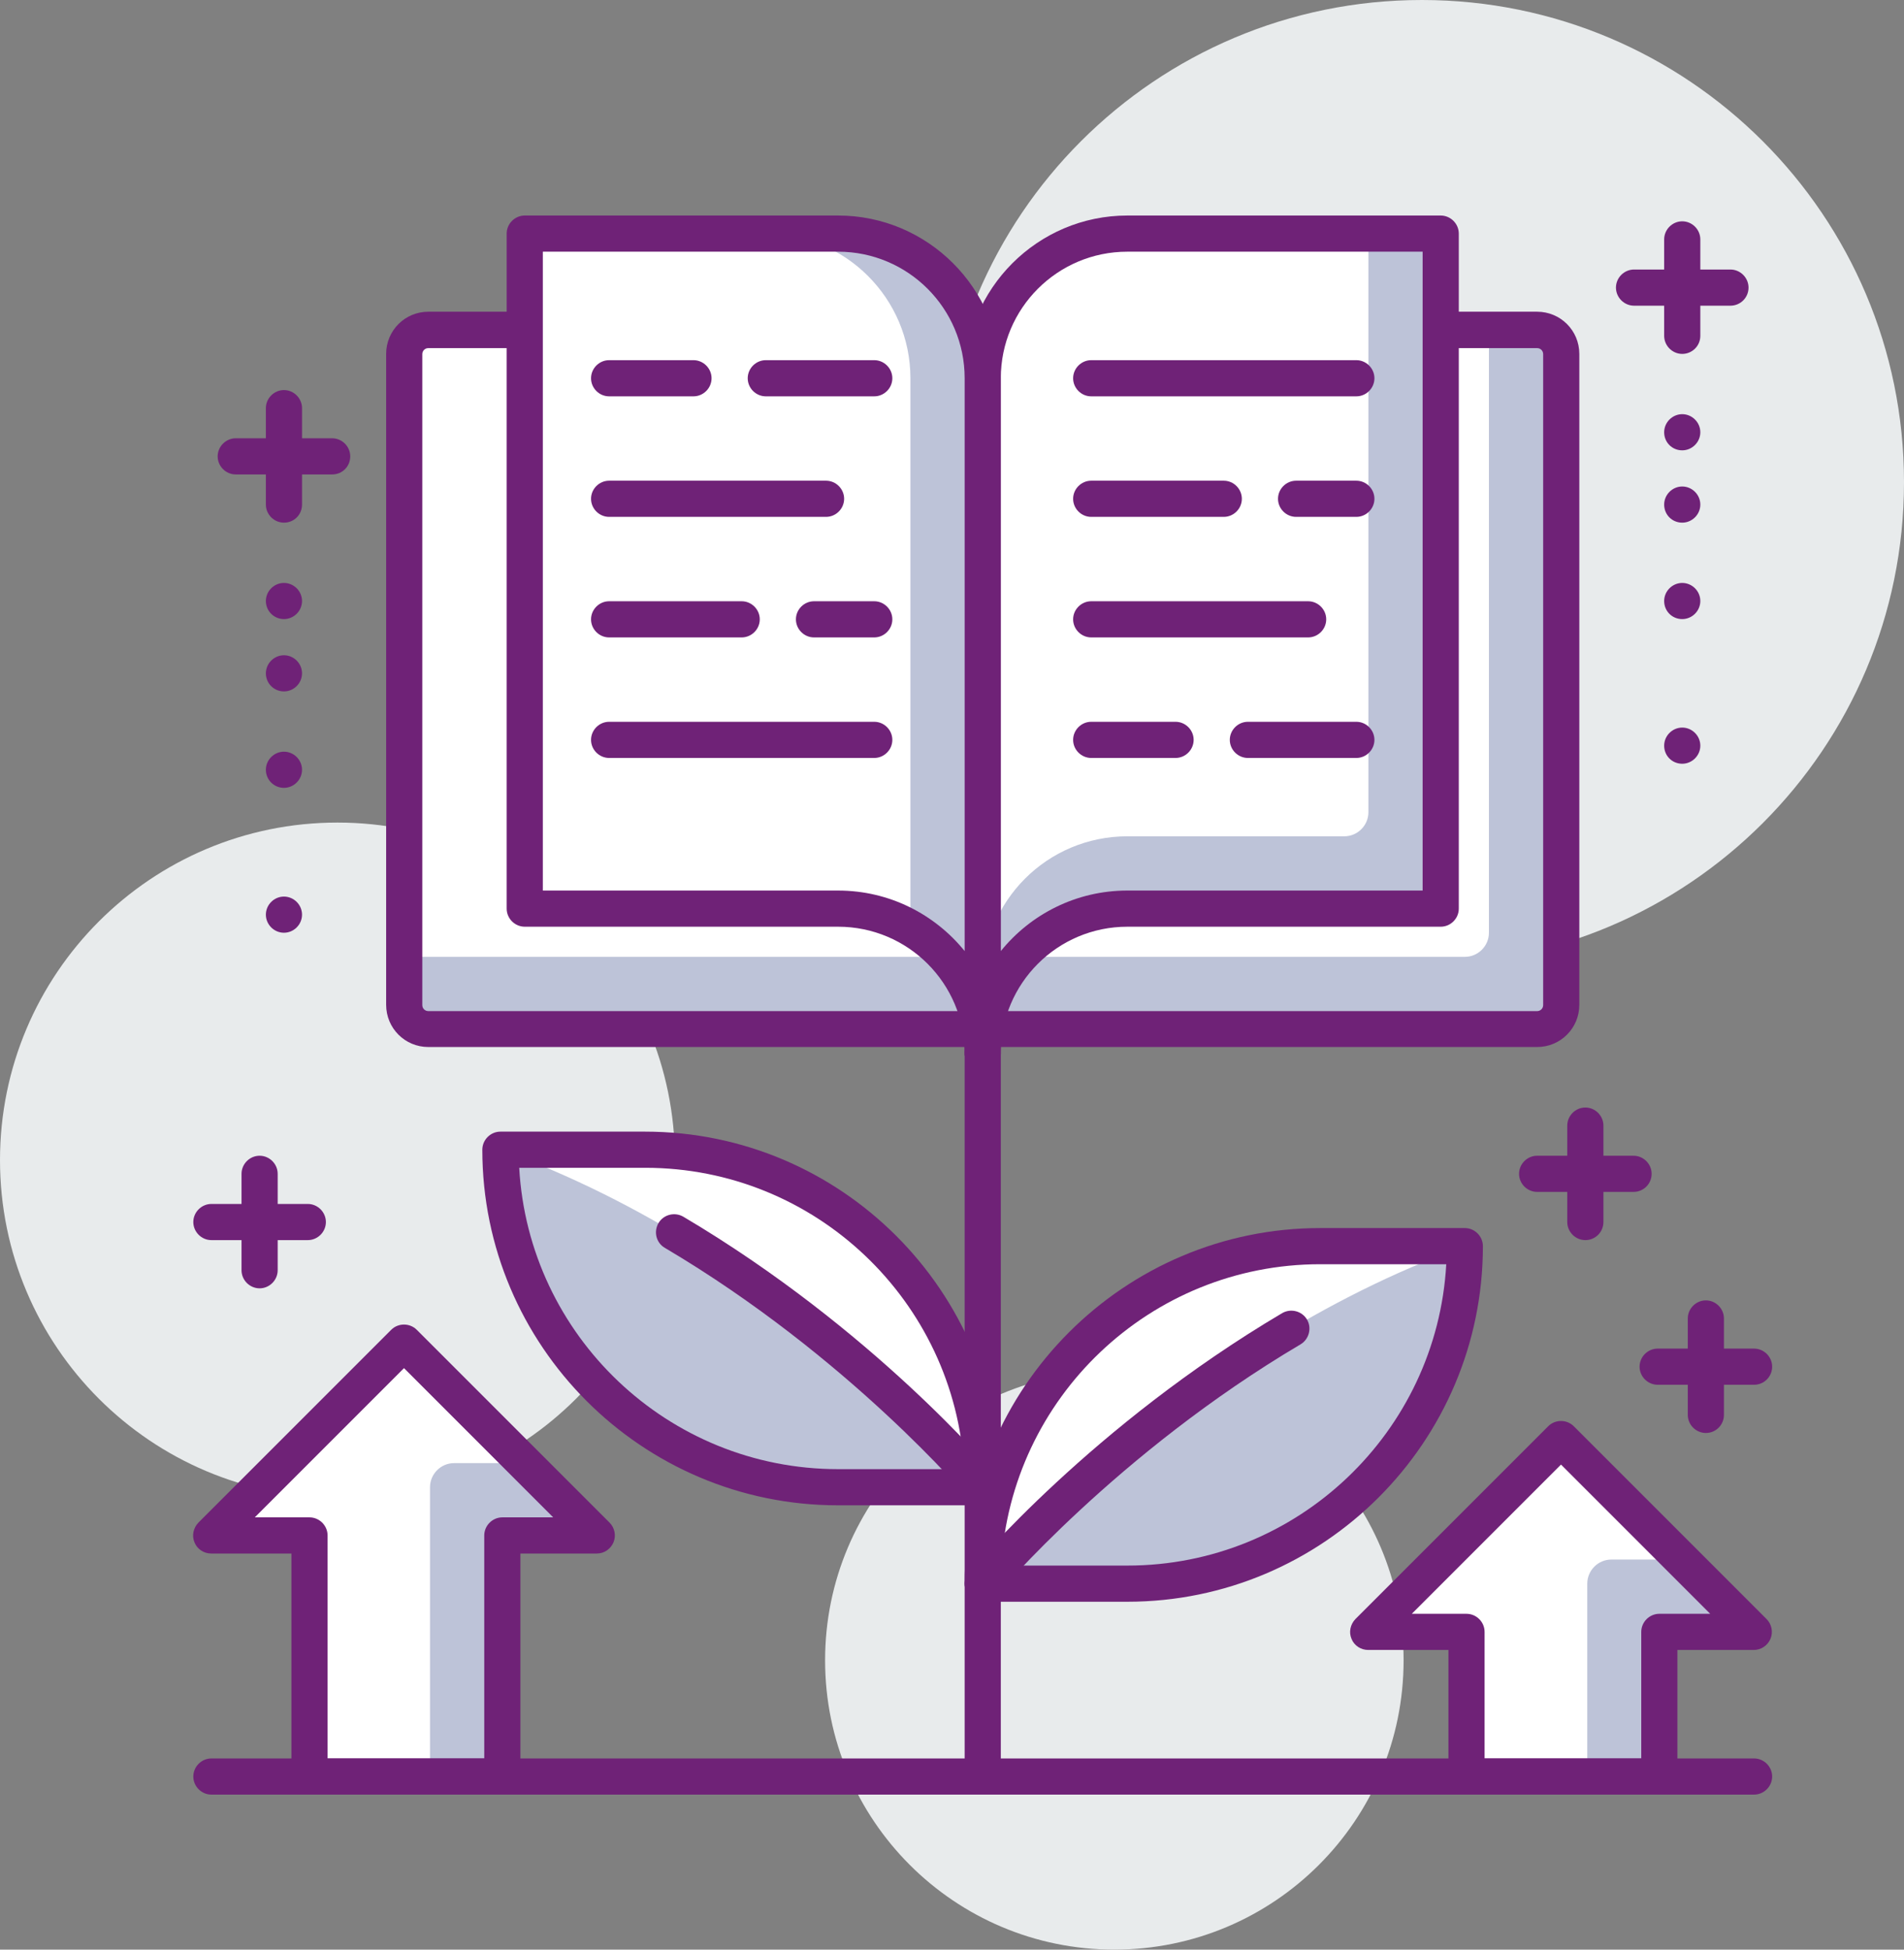 <?xml version="1.0" encoding="utf-8"?>
<!-- Generator: Adobe Illustrator 23.0.1, SVG Export Plug-In . SVG Version: 6.00 Build 0)  -->
<svg version="1.1" id="Layer_1" xmlns="http://www.w3.org/2000/svg" xmlns:xlink="http://www.w3.org/1999/xlink" x="0px" y="0px"
	 viewBox="0 0 78.99 80.87" style="enable-background:new 0 0 78.99 80.87;" xml:space="preserve">
<rect x="0" y="0" width="78.99" height="80.87" fill="#808080" stroke="none"/>
<style type="text/css">
	.st0{clip-path:url(#SVGID_2_);fill:#E8EBEC;}
	.st1{clip-path:url(#SVGID_2_);fill:#BDC3D8;}
	.st2{clip-path:url(#SVGID_2_);fill:#FFFFFF;}
	.st3{clip-path:url(#SVGID_2_);fill:#6F2277;}
</style>
<g>
	<defs>
		<rect id="SVGID_1_" y="0" width="78.99" height="80.87"/>
	</defs>
	<clipPath id="SVGID_2_">
		<use xlink:href="#SVGID_1_"  style="overflow:visible;"/>
	</clipPath>
	<path class="st0" d="M28,48.12c0,7.73-6.27,14-14,14c-7.73,0-14-6.27-14-14s6.27-14,14-14C21.73,34.12,28,40.39,28,48.12"/>
	<path class="st0" d="M58.23,68.87c0,6.63-5.37,12-12,12c-6.63,0-12-5.37-12-12c0-6.63,5.37-12,12-12
		C52.86,56.87,58.23,62.24,58.23,68.87"/>
	<path class="st0" d="M78.99,20c0,11.05-8.96,20-20,20c-11.05,0-20-8.95-20-20c0-11.05,8.95-20,20-20C70.03,0,78.99,8.95,78.99,20"
		/>
	<path class="st1" d="M63.77,13.69h-46c-0.55,0-1,0.45-1,1v27c0,0.55,0.45,1,1,1h46c0.55,0,1-0.45,1-1v-27
		C64.77,14.13,64.32,13.69,63.77,13.69"/>
	<path class="st2" d="M61.77,13.69H17.76c-0.55,0-1,0.45-1,1v25h44.01c0.55,0,1-0.45,1-1V13.69z"/>
	<path class="st3" d="M63.77,43.43h-46c-0.97,0-1.75-0.78-1.75-1.75v-27c0-0.97,0.78-1.75,1.75-1.75h46c0.97,0,1.75,0.78,1.75,1.75
		v27C65.52,42.65,64.74,43.43,63.77,43.43 M17.77,14.44c-0.14,0-0.25,0.11-0.25,0.25v27c0,0.14,0.11,0.25,0.25,0.25h46
		c0.14,0,0.25-0.11,0.25-0.25v-27c0-0.14-0.11-0.25-0.25-0.25H17.77z"/>
	<path class="st1" d="M59.77,9.69v28h-13c-3.32,0-6,2.68-6,6v-28c0-3.31,2.69-6,6-6H59.77z"/>
	<path class="st2" d="M56.77,9.69v24c0,0.55-0.45,1-1,1h-9c-3.32,0-6,2.68-6,6v-25c0-3.31,2.69-6,6-6H56.77z"/>
	<path class="st3" d="M40.77,44.44c-0.41,0-0.75-0.34-0.75-0.75v-28c0-3.72,3.03-6.75,6.75-6.75h13c0.41,0,0.75,0.34,0.75,0.75v28
		c0,0.41-0.34,0.75-0.75,0.75h-13c-2.9,0-5.25,2.35-5.25,5.25C41.52,44.1,41.18,44.44,40.77,44.44 M46.77,10.44
		c-2.9,0-5.25,2.35-5.25,5.25v23.76c1.24-1.53,3.13-2.51,5.25-2.51h12.25v-26.5H46.77z"/>
	<path class="st1" d="M21.77,9.69v28h13c3.32,0,6,2.68,6,6v-28c0-3.31-2.69-6-6-6H21.77z"/>
	<path class="st2" d="M21.77,9.69v28h13l3,0.8v-22.8c0-3.31-2.69-6-6-6H21.77z"/>
	<path class="st3" d="M40.77,44.44c-0.41,0-0.75-0.34-0.75-0.75c0-2.9-2.35-5.25-5.25-5.25h-13c-0.41,0-0.75-0.34-0.75-0.75v-28
		c0-0.41,0.34-0.75,0.75-0.75h13c3.72,0,6.75,3.03,6.75,6.75v28C41.52,44.1,41.18,44.44,40.77,44.44 M22.52,36.94h12.25
		c2.12,0,4.01,0.98,5.25,2.51V15.69c0-2.9-2.35-5.25-5.25-5.25H22.52V36.94z"/>
	<path class="st3" d="M56.27,16.44h-11c-0.41,0-0.75-0.34-0.75-0.75c0-0.41,0.34-0.75,0.75-0.75h11c0.41,0,0.75,0.34,0.75,0.75
		C57.02,16.1,56.68,16.44,56.27,16.44"/>
	<path class="st3" d="M56.27,21.44h-2.5c-0.41,0-0.75-0.34-0.75-0.75c0-0.41,0.34-0.75,0.75-0.75h2.5c0.41,0,0.75,0.34,0.75,0.75
		C57.02,21.1,56.68,21.44,56.27,21.44"/>
	<path class="st3" d="M50.77,21.44h-5.5c-0.41,0-0.75-0.34-0.75-0.75c0-0.41,0.34-0.75,0.75-0.75h5.5c0.41,0,0.75,0.34,0.75,0.75
		C51.52,21.1,51.18,21.44,50.77,21.44"/>
	<path class="st3" d="M54.27,26.44h-9c-0.41,0-0.75-0.34-0.75-0.75c0-0.41,0.34-0.75,0.75-0.75h9c0.41,0,0.75,0.34,0.75,0.75
		C55.02,26.1,54.68,26.44,54.27,26.44"/>
	<path class="st3" d="M56.27,31.44h-4.5c-0.41,0-0.75-0.34-0.75-0.75c0-0.41,0.34-0.75,0.75-0.75h4.5c0.41,0,0.75,0.34,0.75,0.75
		C57.02,31.1,56.68,31.44,56.27,31.44"/>
	<path class="st3" d="M48.77,31.44h-3.5c-0.41,0-0.75-0.34-0.75-0.75c0-0.41,0.34-0.75,0.75-0.75h3.5c0.41,0,0.75,0.34,0.75,0.75
		C49.52,31.1,49.18,31.44,48.77,31.44"/>
	<path class="st3" d="M36.27,16.44h-4.5c-0.41,0-0.75-0.34-0.75-0.75c0-0.41,0.34-0.75,0.75-0.75h4.5c0.41,0,0.75,0.34,0.75,0.75
		C37.02,16.1,36.68,16.44,36.27,16.44"/>
	<path class="st3" d="M28.77,16.44h-3.5c-0.41,0-0.75-0.34-0.75-0.75c0-0.41,0.34-0.75,0.75-0.75h3.5c0.41,0,0.75,0.34,0.75,0.75
		C29.52,16.1,29.18,16.44,28.77,16.44"/>
	<path class="st3" d="M34.27,21.44h-9c-0.41,0-0.75-0.34-0.75-0.75c0-0.41,0.34-0.75,0.75-0.75h9c0.41,0,0.75,0.34,0.75,0.75
		C35.02,21.1,34.68,21.44,34.27,21.44"/>
	<path class="st3" d="M36.27,26.44h-2.5c-0.41,0-0.75-0.34-0.75-0.75c0-0.41,0.34-0.75,0.75-0.75h2.5c0.41,0,0.75,0.34,0.75,0.75
		C37.02,26.1,36.68,26.44,36.27,26.44"/>
	<path class="st3" d="M30.77,26.44h-5.5c-0.41,0-0.75-0.34-0.75-0.75c0-0.41,0.34-0.75,0.75-0.75h5.5c0.41,0,0.75,0.34,0.75,0.75
		C31.52,26.1,31.18,26.44,30.77,26.44"/>
	<path class="st3" d="M36.27,31.44h-11c-0.41,0-0.75-0.34-0.75-0.75c0-0.41,0.34-0.75,0.75-0.75h11c0.41,0,0.75,0.34,0.75,0.75
		C37.02,31.1,36.68,31.44,36.27,31.44"/>
	<polygon class="st1" points="16.76,55.69 8.76,63.69 12.84,63.69 12.84,73.69 20.84,73.69 20.84,63.69 24.76,63.69 	"/>
	<path class="st2" d="M16.76,55.69l-8,8h4.08v10h5v-12c0-0.55,0.45-1,1-1h2.93L16.76,55.69z"/>
	<path class="st3" d="M20.84,74.44h-8c-0.41,0-0.75-0.34-0.75-0.75v-9.25H8.76c-0.3,0-0.58-0.18-0.69-0.46
		c-0.12-0.28-0.05-0.6,0.16-0.82l8-8c0.29-0.29,0.77-0.29,1.06,0l8,8c0.21,0.21,0.28,0.54,0.16,0.82c-0.12,0.28-0.39,0.46-0.69,0.46
		h-3.17v9.25C21.59,74.1,21.25,74.44,20.84,74.44 M13.59,72.94h6.5v-9.25c0-0.41,0.34-0.75,0.75-0.75h2.11l-6.19-6.19l-6.19,6.19
		h2.27c0.41,0,0.75,0.34,0.75,0.75V72.94z"/>
	<polygon class="st1" points="64.77,59.69 56.77,67.69 60.84,67.69 60.84,73.69 68.84,73.69 68.84,67.69 72.77,67.69 	"/>
	<path class="st2" d="M64.77,59.69l-8,8h4.08v6h5v-8c0-0.55,0.45-1,1-1h2.93L64.77,59.69z"/>
	<path class="st3" d="M68.84,74.44h-8c-0.41,0-0.75-0.34-0.75-0.75v-5.25h-3.33c-0.3,0-0.58-0.18-0.69-0.46
		c-0.12-0.28-0.05-0.6,0.16-0.82l8-8c0.29-0.29,0.77-0.29,1.06,0l8,8c0.21,0.21,0.28,0.54,0.16,0.82c-0.12,0.28-0.39,0.46-0.69,0.46
		h-3.17v5.25C69.59,74.1,69.26,74.44,68.84,74.44 M61.59,72.94h6.5v-5.25c0-0.41,0.34-0.75,0.75-0.75h2.11l-6.19-6.19l-6.19,6.19
		h2.27c0.41,0,0.75,0.34,0.75,0.75V72.94z"/>
	<path class="st3" d="M72.77,74.44h-64c-0.41,0-0.75-0.34-0.75-0.75c0-0.41,0.34-0.75,0.75-0.75h64c0.41,0,0.75,0.34,0.75,0.75
		C73.52,74.1,73.18,74.44,72.77,74.44"/>
	<path class="st2" d="M26.76,47.69h-6c0,7.73,6.27,14,14,14h6C40.76,53.96,34.5,47.69,26.76,47.69"/>
	<path class="st1" d="M40.76,61.69h-6c-7.73,0-14-6.27-14-14C32.65,51.97,40.76,61.69,40.76,61.69"/>
	<path class="st3" d="M40.76,62.44h-6c-8.13,0-14.75-6.62-14.75-14.75c0-0.41,0.34-0.75,0.75-0.75h6c8.13,0,14.75,6.62,14.75,14.75
		C41.51,62.1,41.18,62.44,40.76,62.44 M21.54,48.44c0.39,6.96,6.17,12.5,13.23,12.5h5.23c-0.39-6.96-6.17-12.5-13.23-12.5H21.54z"/>
	<path class="st3" d="M40.77,62.44c-0.22,0-0.43-0.09-0.58-0.27c-0.05-0.06-4.98-5.9-12.61-10.41c-0.36-0.21-0.47-0.67-0.26-1.03
		c0.21-0.35,0.67-0.47,1.03-0.26c7.86,4.65,12.79,10.5,12.99,10.74c0.27,0.32,0.22,0.79-0.09,1.06
		C41.11,62.38,40.93,62.44,40.77,62.44"/>
	<path class="st2" d="M54.77,51.69h6c0,7.73-6.27,14-14,14h-6C40.77,57.96,47.04,51.69,54.77,51.69"/>
	<path class="st1" d="M40.77,65.69h6c7.73,0,14-6.27,14-14C48.88,55.97,40.77,65.69,40.77,65.69"/>
	<path class="st3" d="M46.77,66.44h-6c-0.41,0-0.75-0.34-0.75-0.75c0-8.13,6.62-14.75,14.75-14.75h6c0.41,0,0.75,0.34,0.75,0.75
		C61.52,59.82,54.9,66.44,46.77,66.44 M41.54,64.94h5.23c7.06,0,12.84-5.54,13.23-12.5l-5.23,0C47.71,52.44,41.93,57.98,41.54,64.94
		"/>
	<path class="st3" d="M40.77,66.44c-0.17,0-0.34-0.06-0.48-0.17c-0.32-0.26-0.36-0.74-0.09-1.06c0.21-0.25,5.13-6.09,12.99-10.74
		c0.36-0.21,0.82-0.09,1.03,0.26s0.09,0.82-0.26,1.03c-7.63,4.51-12.56,10.35-12.61,10.41C41.19,66.35,40.98,66.44,40.77,66.44"/>
	<path class="st3" d="M40.77,74.44c-0.41,0-0.75-0.34-0.75-0.75v-30c0-0.41,0.34-0.75,0.75-0.75c0.41,0,0.75,0.34,0.75,0.75v30
		C41.52,74.1,41.19,74.44,40.77,74.44"/>
	<path class="st3" d="M12.77,51.44h-4c-0.41,0-0.75-0.34-0.75-0.75c0-0.41,0.34-0.75,0.75-0.75h4c0.41,0,0.75,0.34,0.75,0.75
		C13.52,51.1,13.18,51.44,12.77,51.44"/>
	<path class="st3" d="M10.77,53.44c-0.41,0-0.75-0.34-0.75-0.75v-4c0-0.41,0.34-0.75,0.75-0.75c0.41,0,0.75,0.34,0.75,0.75v4
		C11.52,53.1,11.18,53.44,10.77,53.44"/>
	<path class="st3" d="M67.77,49.44h-4c-0.41,0-0.75-0.34-0.75-0.75c0-0.41,0.34-0.75,0.75-0.75h4c0.41,0,0.75,0.34,0.75,0.75
		C68.52,49.1,68.19,49.44,67.77,49.44"/>
	<path class="st3" d="M65.77,51.44c-0.41,0-0.75-0.34-0.75-0.75v-4c0-0.41,0.34-0.75,0.75-0.75c0.41,0,0.75,0.34,0.75,0.75v4
		C66.52,51.1,66.19,51.44,65.77,51.44"/>
	<path class="st3" d="M72.77,57.44h-4c-0.41,0-0.75-0.34-0.75-0.75c0-0.41,0.34-0.75,0.75-0.75h4c0.41,0,0.75,0.34,0.75,0.75
		C73.52,57.1,73.19,57.44,72.77,57.44"/>
	<path class="st3" d="M70.77,59.44c-0.41,0-0.75-0.34-0.75-0.75v-4c0-0.41,0.34-0.75,0.75-0.75c0.41,0,0.75,0.34,0.75,0.75v4
		C71.52,59.1,71.19,59.44,70.77,59.44"/>
	<path class="st3" d="M13.78,19.68h-4c-0.41,0-0.75-0.34-0.75-0.75c0-0.41,0.34-0.75,0.75-0.75h4c0.41,0,0.75,0.34,0.75,0.75
		C14.53,19.35,14.2,19.68,13.78,19.68"/>
	<path class="st3" d="M11.78,21.68c-0.41,0-0.75-0.34-0.75-0.75v-4c0-0.41,0.34-0.75,0.75-0.75c0.41,0,0.75,0.34,0.75,0.75v4
		C12.53,21.35,12.2,21.68,11.78,21.68"/>
	<path class="st3" d="M11.03,24.93c0-0.41,0.34-0.75,0.75-0.75c0.41,0,0.75,0.34,0.75,0.75c0,0.41-0.34,0.75-0.75,0.75
		C11.37,25.68,11.03,25.35,11.03,24.93"/>
	<path class="st3" d="M11.03,27.93c0-0.41,0.34-0.75,0.75-0.75c0.41,0,0.75,0.34,0.75,0.75c0,0.41-0.34,0.75-0.75,0.75
		C11.37,28.68,11.03,28.35,11.03,27.93"/>
	<path class="st3" d="M11.03,31.93c0-0.41,0.34-0.75,0.75-0.75c0.41,0,0.75,0.34,0.75,0.75c0,0.41-0.34,0.75-0.75,0.75
		C11.37,32.68,11.03,32.35,11.03,31.93"/>
	<path class="st3" d="M11.03,37.94c0-0.41,0.34-0.75,0.75-0.75c0.41,0,0.75,0.34,0.75,0.75c0,0.41-0.34,0.75-0.75,0.75
		C11.37,38.69,11.03,38.35,11.03,37.94"/>
	<path class="st3" d="M71.79,12.68h-4c-0.41,0-0.75-0.34-0.75-0.75c0-0.41,0.34-0.75,0.75-0.75h4c0.41,0,0.75,0.34,0.75,0.75
		C72.54,12.35,72.2,12.68,71.79,12.68"/>
	<path class="st3" d="M69.79,14.68c-0.41,0-0.75-0.34-0.75-0.75v-4c0-0.41,0.34-0.75,0.75-0.75c0.41,0,0.75,0.34,0.75,0.75v4
		C70.54,14.35,70.2,14.68,69.79,14.68"/>
	<path class="st3" d="M69.04,17.93c0-0.41,0.34-0.75,0.75-0.75c0.41,0,0.75,0.34,0.75,0.75c0,0.41-0.34,0.75-0.75,0.75
		C69.37,18.68,69.04,18.35,69.04,17.93"/>
	<path class="st3" d="M69.04,20.93c0-0.41,0.34-0.75,0.75-0.75c0.41,0,0.75,0.34,0.75,0.75c0,0.41-0.34,0.75-0.75,0.75
		C69.37,21.68,69.04,21.35,69.04,20.93"/>
	<path class="st3" d="M69.04,24.93c0-0.41,0.34-0.75,0.75-0.75c0.41,0,0.75,0.34,0.75,0.75c0,0.41-0.34,0.75-0.75,0.75
		C69.37,25.68,69.04,25.35,69.04,24.93"/>
	<path class="st3" d="M69.04,30.93c0-0.41,0.34-0.75,0.75-0.75c0.41,0,0.75,0.34,0.75,0.75c0,0.41-0.34,0.75-0.75,0.75
		C69.37,31.68,69.04,31.35,69.04,30.93"/>
</g>
</svg>
